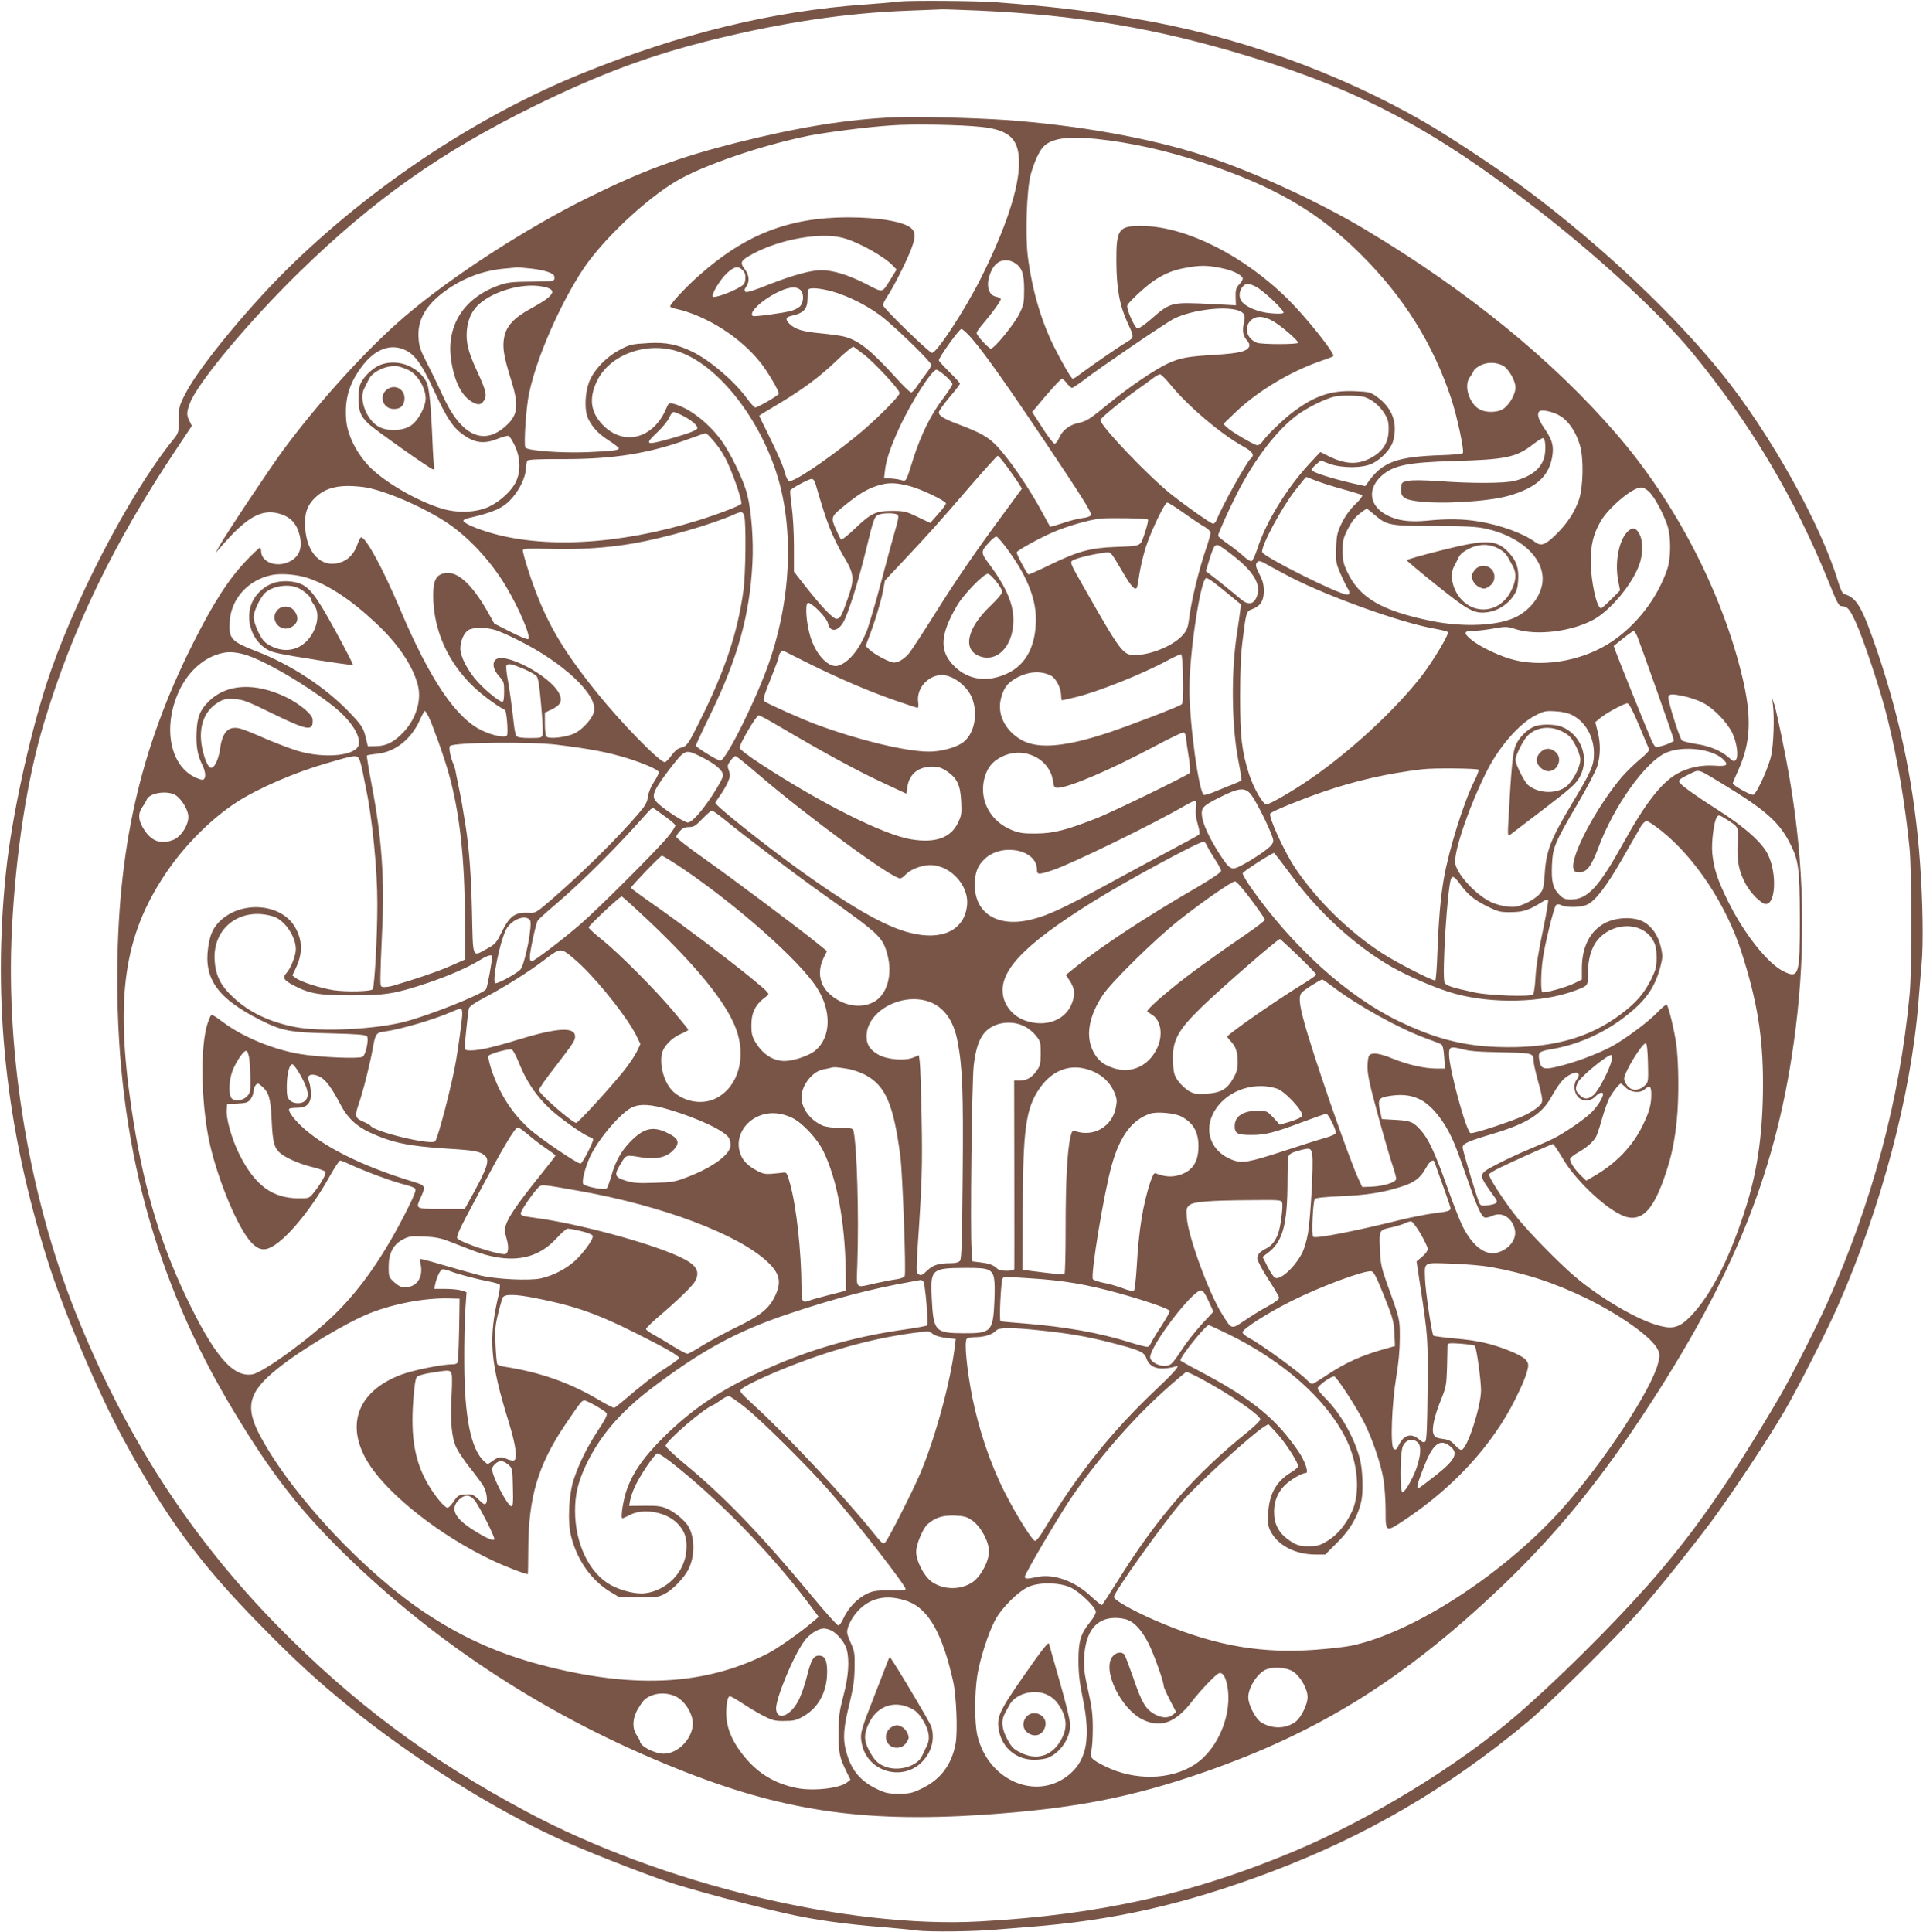 <?xml version="1.0" standalone="no"?>
<!DOCTYPE svg PUBLIC "-//W3C//DTD SVG 20010904//EN"
 "http://www.w3.org/TR/2001/REC-SVG-20010904/DTD/svg10.dtd">
<svg version="1.0" xmlns="http://www.w3.org/2000/svg"
 width="1274pt" height="1280pt" viewBox="0 0 1274 1280"
 preserveAspectRatio="xMidYMid meet">
<g transform="translate(0,1280) scale(0.1,-0.1)"
fill="#795548" stroke="none">
<path d="M5960 12790 c-36 -5 -139 -13 -230 -20 -606 -42 -1226 -193 -1873
-456 -675 -274 -1352 -718 -1907 -1251 -278 -266 -632 -693 -722 -872 -41 -79
-43 -88 -43 -171 -1 -85 -2 -89 -36 -131 -294 -363 -672 -1094 -844 -1629
-117 -366 -228 -884 -265 -1235 -91 -863 -1 -1702 275 -2576 104 -332 332
-869 497 -1174 284 -526 508 -831 911 -1241 220 -226 394 -385 587 -540 429
-346 933 -665 1373 -869 160 -75 560 -233 745 -295 153 -51 531 -152 782 -209
193 -43 385 -70 650 -91 74 -6 171 -15 215 -21 75 -11 391 -7 525 6 30 2 120
10 200 16 574 43 1043 149 1615 364 632 238 1175 555 1700 991 149 124 590
561 746 739 123 141 336 406 474 590 126 169 381 552 484 730 94 160 284 535
359 706 285 647 483 1395 532 2009 6 74 15 189 21 255 12 128 8 413 -10 660
-34 487 -124 935 -279 1395 -104 307 -139 369 -224 394 -11 3 -25 31 -39 78
-114 381 -452 986 -771 1382 -320 396 -789 839 -1278 1207 -173 130 -516 358
-689 458 -579 335 -1265 580 -1939 690 -314 52 -545 79 -902 106 -128 10 -576
13 -640 5z m520 -60 c666 -30 1178 -116 1796 -304 739 -225 1228 -485 1918
-1021 402 -312 802 -682 1012 -935 388 -470 686 -971 915 -1540 46 -116 62
-145 77 -146 42 -2 54 -16 94 -101 54 -117 169 -463 213 -643 67 -272 117
-567 146 -860 16 -165 17 -804 0 -975 -66 -696 -248 -1374 -546 -2040 -73
-162 -245 -501 -315 -620 -331 -564 -579 -918 -879 -1255 -242 -273 -611 -638
-866 -857 -384 -331 -963 -685 -1468 -898 -679 -285 -1291 -422 -2085 -466
-880 -48 -2109 249 -3003 727 -647 345 -1152 723 -1654 1235 -580 593 -1012
1265 -1335 2074 -308 774 -463 1709 -421 2540 26 509 101 993 210 1357 189
631 462 1197 878 1820 l104 156 -15 31 c-21 39 -20 60 2 119 52 137 391 543
728 872 488 476 934 792 1549 1095 442 217 776 341 1200 445 467 114 875 174
1279 189 116 4 218 9 226 9 8 1 116 -3 240 -8z"/>
<path d="M5945 12024 c-326 -13 -648 -65 -1064 -169 -385 -98 -619 -184 -976
-360 -418 -206 -909 -524 -1220 -789 -251 -215 -564 -558 -808 -887 -87 -118
-371 -544 -422 -634 l-28 -50 48 55 c164 187 261 240 377 206 71 -20 113 -64
132 -138 22 -86 1 -145 -64 -178 -86 -44 -190 -6 -190 69 0 12 -4 21 -9 21 -4
0 -44 -37 -88 -83 -117 -122 -221 -283 -357 -555 -351 -701 -500 -1363 -499
-2227 1 -1072 247 -1985 771 -2855 247 -410 435 -653 733 -945 620 -607 1358
-1085 2199 -1422 695 -280 1227 -360 2026 -308 601 40 982 113 1469 282 761
264 1324 615 1964 1222 346 328 634 676 936 1131 619 934 904 1650 1020 2565
70 554 58 1094 -36 1650 -29 174 -88 457 -104 507 l-15 43 6 -48 c10 -88 4
-256 -11 -329 -16 -80 -96 -255 -119 -264 -15 -6 -136 62 -136 76 0 4 16 42
35 84 86 188 92 358 25 633 -136 559 -443 1149 -830 1596 -423 491 -988 951
-1665 1356 -312 187 -746 386 -1068 490 -360 117 -831 201 -1312 236 -207 14
-581 24 -720 19z m558 -65 c185 -20 248 -80 248 -237 1 -167 -89 -439 -253
-766 -107 -213 -295 -500 -324 -494 -23 5 -324 298 -324 316 0 9 14 37 31 62
38 57 118 214 153 302 32 82 33 118 4 145 -48 44 -215 73 -421 73 -392 -1
-682 -114 -989 -388 -87 -77 -188 -186 -188 -202 0 -5 15 -12 33 -15 206 -44
439 -193 572 -366 45 -58 115 -178 115 -197 0 -11 -139 -92 -157 -92 -6 0 -33
31 -61 69 -84 112 -241 245 -356 301 -98 48 -177 63 -286 57 -119 -7 -127 -9
-200 -48 -77 -41 -152 -117 -187 -187 -38 -77 -45 -209 -15 -269 32 -61 65
-96 137 -143 36 -23 65 -46 65 -50 0 -14 -42 -19 -207 -26 -170 -7 -395 9
-412 30 -12 16 4 267 24 358 48 233 203 589 358 824 129 195 415 465 621 586
176 103 557 234 870 298 116 23 384 58 546 69 140 11 469 5 603 -10z m757 -79
c230 -24 463 -76 705 -156 478 -158 769 -327 1055 -614 282 -281 474 -589 594
-950 41 -125 89 -351 77 -363 -5 -5 -69 -11 -142 -13 -295 -10 -390 -45 -484
-177 l-20 -28 -90 20 c-144 34 -265 73 -265 87 0 7 13 24 30 37 l30 26 57 -22
c84 -30 220 -30 285 2 60 29 123 97 137 147 33 120 -4 221 -107 295 -42 30
-51 33 -146 37 -160 7 -272 -32 -420 -146 -63 -49 -168 -151 -193 -189 -9 -13
-23 -23 -33 -23 -20 0 -176 92 -205 121 l-20 20 81 78 c146 139 360 268 559
337 44 15 84 30 88 34 15 13 -175 253 -298 375 -290 289 -673 483 -965 488
-159 2 -175 -19 -174 -233 1 -183 21 -294 76 -413 43 -92 43 -93 -8 -124 -42
-24 -222 -148 -292 -200 -31 -24 -60 -43 -64 -43 -10 0 -69 101 -126 215 -86
173 -145 378 -173 598 -17 145 -7 440 19 539 22 79 53 150 81 182 51 58 160
76 351 56z m-1677 -656 c101 -26 277 -124 334 -186 l23 -24 -34 -55 c-67 -106
-48 -102 -177 -36 -111 56 -210 86 -287 87 -68 0 -192 -34 -340 -92 -109 -44
-156 -58 -163 -51 -8 8 -7 18 5 34 24 34 20 77 -11 117 -33 44 -26 56 53 99
178 97 448 146 597 107z m1144 -169 c44 -29 58 -72 58 -175 0 -87 -3 -101 -32
-160 -35 -70 -166 -230 -188 -230 -15 0 -95 87 -95 104 0 7 23 39 51 71 59 70
109 140 109 153 0 5 -14 12 -30 16 -59 11 -72 92 -29 178 33 65 96 82 156 43z
m1358 -30 c75 -14 139 -44 148 -68 2 -7 -7 -25 -22 -40 -22 -24 -26 -37 -25
-84 l2 -56 -152 8 c-282 14 -279 14 -412 -101 -41 -36 -81 -63 -88 -61 -22 9
-77 136 -67 155 14 26 120 124 174 161 68 46 130 72 211 86 96 18 140 18 231
0z m-4562 -5 c86 -10 145 -30 149 -50 5 -35 4 -35 -147 -36 -128 -1 -159 -4
-215 -23 -236 -82 -355 -267 -321 -498 21 -139 67 -232 135 -274 42 -25 62
-24 82 6 22 34 15 65 -45 195 -59 127 -75 193 -68 271 7 82 41 146 102 191 97
73 258 117 374 103 133 -17 119 -57 -50 -148 -110 -60 -163 -115 -178 -188
-14 -68 -4 -129 43 -280 54 -170 49 -235 -26 -305 -152 -145 -305 -73 -428
202 -25 54 -69 146 -99 204 -45 87 -55 116 -58 170 -9 120 49 221 182 316 117
83 245 131 385 144 41 4 80 8 85 8 6 1 50 -3 98 -8z m1398 -11 c14 -14 19 -30
17 -57 -3 -33 -9 -40 -50 -62 -60 -33 -156 -65 -165 -56 -13 13 48 114 93 156
49 45 74 50 105 19z m3400 -109 c50 -26 191 -159 182 -173 -4 -6 -34 -7 -82
-3 -88 7 -178 46 -200 87 -16 29 -9 69 15 93 20 21 37 20 85 -4z m-3013 -27
c19 -25 15 -80 -7 -102 -11 -11 -38 -25 -59 -31 -56 -15 -244 -40 -254 -34
-27 17 32 81 122 135 100 58 168 70 198 32z m202 -3 c119 -33 264 -109 355
-186 121 -103 305 -285 305 -302 0 -8 -15 -33 -33 -56 -18 -23 -45 -60 -60
-83 -15 -24 -33 -43 -41 -43 -7 0 -53 44 -101 98 -167 183 -244 245 -340 271
-22 6 -92 16 -155 22 -120 11 -170 26 -207 61 -31 29 -29 46 5 54 88 19 112
45 112 120 0 28 3 54 7 57 12 13 78 7 153 -13z m2703 -131 c34 -15 39 -31 27
-83 -11 -50 -4 -83 23 -113 11 -12 17 -29 14 -37 -13 -34 -66 -47 -225 -57
-187 -11 -232 -20 -314 -57 -82 -37 -265 -161 -392 -266 -127 -104 -146 -116
-198 -128 -63 -13 -107 -47 -129 -95 -10 -24 -25 -43 -32 -43 -8 0 -44 47 -81
105 l-68 105 24 28 c83 102 165 192 174 192 5 0 20 -13 32 -30 13 -16 28 -30
34 -30 6 0 45 26 87 58 99 76 537 375 588 400 118 60 355 88 436 51z m223 -68
c53 -31 164 -127 164 -142 0 -12 -242 -12 -273 0 -67 26 -88 101 -42 146 34
35 86 33 151 -4z m-1991 -122 c82 -96 237 -316 473 -668 255 -381 316 -477
309 -494 -3 -8 -27 -17 -59 -20 -29 -4 -88 -19 -130 -34 -43 -14 -79 -25 -81
-22 -2 2 -22 39 -45 81 -92 174 -237 384 -321 466 -50 49 -101 77 -230 126
-107 40 -141 60 -141 84 0 9 32 54 70 99 39 46 70 86 70 91 0 4 -31 39 -70 77
-38 38 -70 73 -70 77 0 20 135 208 149 208 9 0 43 -32 76 -71z m-724 -96 c70
-53 239 -235 239 -257 0 -23 -174 -195 -295 -292 -207 -166 -411 -302 -438
-291 -8 3 -20 27 -27 54 -14 53 -37 105 -116 267 -30 59 -54 110 -54 111 0 2
53 35 118 73 172 103 283 185 396 294 55 53 105 94 111 90 5 -3 35 -25 66 -49z
m-3031 25 c62 -32 107 -96 186 -267 86 -186 125 -244 196 -294 75 -53 137 -60
224 -25 33 13 66 22 73 20 7 -2 26 -32 42 -66 36 -77 40 -167 8 -236 -26 -58
-100 -128 -175 -165 -83 -41 -211 -47 -316 -15 -169 51 -392 182 -490 288 -82
90 -138 205 -145 304 -10 133 20 236 101 345 89 122 196 161 296 111z m1808
-9 c248 -85 514 -411 640 -784 123 -364 108 -836 -41 -1270 -84 -244 -288
-655 -325 -655 -18 0 -162 89 -162 100 0 4 42 95 94 201 184 377 263 663 281
1009 8 151 -7 346 -35 455 -26 101 -113 280 -178 366 -89 117 -215 211 -315
235 -24 6 -29 2 -43 -32 -84 -201 -281 -253 -420 -110 -82 84 -94 178 -38 293
86 176 333 264 542 192z m5456 -90 c37 -17 86 -100 86 -146 0 -49 -46 -125
-89 -147 -38 -20 -104 -20 -144 -1 -73 36 -112 160 -69 216 10 13 22 32 25 42
4 10 26 27 49 38 45 20 94 20 142 -2z m-3690 -70 c25 -22 46 -47 46 -54 0 -7
-29 -52 -65 -100 -78 -103 -143 -235 -192 -387 -54 -171 -46 -158 -90 -147
-21 5 -53 9 -72 9 l-34 0 6 53 c7 66 36 154 95 282 77 168 216 385 246 385 7
0 34 -18 60 -41z m1491 -59 c116 -142 334 -327 483 -409 63 -35 76 -57 47 -81
-27 -23 -192 -319 -224 -403 -6 -15 -16 -27 -24 -27 -14 0 -175 113 -282 198
-151 121 -465 451 -465 489 0 12 149 134 248 204 34 24 79 56 99 72 20 15 41
27 48 27 7 0 38 -31 70 -70z m1286 -81 c50 -17 97 -56 130 -107 23 -37 29 -57
29 -104 0 -92 -39 -152 -125 -196 -86 -43 -165 -38 -274 16 l-54 27 -69 -74
c-152 -163 -291 -389 -349 -570 -13 -40 -30 -76 -37 -79 -7 -2 -30 11 -50 30
-20 19 -67 56 -104 82 -38 26 -68 51 -68 56 0 16 70 171 127 283 115 225 262
417 397 517 72 52 187 109 251 123 42 9 163 7 196 -4z m1297 -126 c54 -33 104
-107 129 -193 26 -85 22 -276 -6 -360 -28 -83 -79 -160 -153 -232 -69 -68 -98
-79 -137 -50 -78 58 -232 114 -376 137 -102 17 -208 19 -343 5 -115 -11 -198
1 -266 38 -116 62 -129 174 -31 261 78 68 171 87 470 96 354 10 420 24 533
112 31 24 61 42 66 40 16 -5 19 -86 6 -129 -21 -74 -87 -126 -195 -154 -63
-17 -287 -18 -501 -2 -104 7 -176 8 -205 2 -43 -9 -44 -10 -47 -50 -4 -54 18
-73 99 -84 155 -23 478 -4 614 35 190 55 274 135 291 277 7 62 -5 98 -60 178
-34 50 -45 88 -28 104 14 15 94 -2 140 -31z m-5812 1 c56 -29 94 -62 94 -80 0
-14 -48 -33 -170 -68 -176 -49 -185 -45 -91 44 33 31 66 73 75 93 8 20 21 37
29 37 8 0 36 -12 63 -26z m177 -138 c50 -55 70 -84 102 -141 40 -72 116 -288
106 -303 -8 -13 -151 -68 -286 -110 -526 -163 -1033 -190 -1400 -75 -91 29
-155 59 -155 73 0 5 12 12 28 16 172 39 235 67 292 131 53 59 92 142 94 197 1
22 5 46 9 53 5 8 71 12 240 11 337 0 568 37 838 136 52 19 98 35 102 35 4 1
18 -10 30 -23z m1972 -203 c31 -43 65 -92 76 -109 l19 -32 -116 -158 c-197
-267 -315 -439 -459 -669 -76 -121 -152 -237 -168 -258 -31 -40 -73 -67 -105
-67 -27 0 -131 55 -162 86 l-25 24 18 48 c39 99 85 250 97 317 l13 69 121 129
c163 173 238 256 443 495 96 111 179 202 183 202 5 0 34 -35 65 -77z m2041
-87 c32 -13 113 -39 179 -57 66 -18 124 -36 129 -40 5 -5 -15 -32 -46 -61 -34
-33 -67 -79 -88 -122 -30 -61 -35 -81 -38 -165 -3 -90 -2 -101 28 -171 18 -41
39 -84 46 -95 18 -25 18 -45 0 -45 -55 0 -558 252 -564 282 -8 40 128 293 218
408 45 58 72 90 74 90 1 0 29 -11 62 -24z m-3315 -16 c50 -171 65 -218 95
-296 19 -49 59 -133 90 -185 75 -124 77 -151 29 -289 -40 -114 -49 -130 -74
-130 -22 0 -100 81 -200 209 l-81 103 0 167 c0 91 -7 211 -15 265 -8 55 -12
103 -9 107 9 15 129 79 143 76 8 -1 18 -13 22 -27z m623 -20 c75 -19 237 -96
243 -115 2 -5 -21 -37 -51 -70 l-53 -60 -84 40 c-77 37 -91 40 -169 40 -108 0
-139 -15 -248 -119 -46 -45 -86 -75 -91 -70 -4 5 -20 37 -35 71 -33 76 -31 80
61 155 91 74 147 108 213 129 72 23 120 23 214 -1z m-3592 -11 c156 -31 427
-155 566 -258 135 -100 263 -244 354 -396 88 -148 166 -331 148 -349 -5 -5
-54 15 -117 47 l-108 55 -40 71 c-113 201 -215 289 -303 260 -46 -15 -62 -52
-62 -146 1 -228 98 -446 274 -610 55 -52 171 -136 201 -146 11 -4 23 -153 14
-169 -11 -18 -93 -3 -164 31 -173 81 -346 336 -545 806 -115 272 -226 475
-258 475 -4 0 -15 -22 -25 -49 -22 -63 -63 -105 -120 -120 -119 -34 -215 65
-225 232 -6 95 12 147 66 200 54 52 120 76 214 77 42 0 101 -5 130 -11z m8496
-30 c36 -37 91 -140 118 -219 25 -74 25 -215 0 -290 -64 -190 -199 -367 -366
-480 -180 -122 -431 -171 -635 -126 -96 21 -243 90 -303 142 -49 42 -44 54 23
54 22 0 79 7 128 15 83 15 90 15 153 -5 137 -42 362 -15 507 62 112 59 257
231 306 363 26 69 28 157 3 205 -21 43 -46 49 -77 20 -59 -56 -88 -201 -65
-325 l13 -67 -59 -59 c-32 -32 -62 -59 -67 -59 -28 0 -68 179 -68 310 0 113
17 181 66 267 54 92 211 223 266 223 17 0 38 -12 57 -31z m-3082 -140 c54 -39
116 -80 137 -91 20 -12 37 -29 37 -38 0 -9 -11 -50 -25 -91 -54 -156 -104
-363 -120 -498 -6 -41 -15 -62 -41 -91 -63 -69 -210 -130 -315 -130 -80 0 -91
15 -344 459 -82 143 -87 155 -70 167 19 14 133 42 206 51 53 6 39 21 134 -139
53 -90 80 -117 89 -85 2 6 9 48 16 92 7 44 25 120 41 170 37 112 125 295 142
295 8 0 58 -32 113 -71z m1263 -12 c79 -68 100 -72 396 -72 211 -1 275 -4 340
-18 221 -49 375 -185 375 -332 0 -97 -71 -199 -174 -252 -118 -60 -350 -71
-565 -27 -328 67 -474 153 -555 324 -26 55 -31 77 -31 141 0 67 4 84 35 145
24 46 49 79 78 101 24 18 45 33 47 33 2 0 26 -20 54 -43z m-4178 -8 c13 -46 9
-392 -6 -494 -40 -284 -123 -531 -292 -869 -74 -149 -84 -162 -124 -171 -19
-4 -40 -22 -61 -51 -17 -24 -37 -44 -44 -44 -34 0 -290 262 -449 460 -243 302
-348 488 -451 798 -24 75 -43 141 -40 148 4 9 46 11 178 7 191 -6 388 7 563
38 208 37 517 126 665 193 43 19 53 16 61 -15z m1017 9 c7 -9 2 -38 -15 -93
-13 -44 -55 -198 -93 -342 -38 -144 -82 -292 -96 -330 -49 -122 -114 -205
-185 -232 -63 -24 -151 64 -190 190 -27 87 -37 216 -17 224 21 8 124 -95 133
-134 13 -62 66 -58 103 8 32 57 99 269 148 471 52 216 57 228 86 240 34 13
114 12 126 -2z m1657 -30 c4 -4 -5 -43 -20 -87 -31 -94 -18 -88 -195 -95 -165
-6 -250 -29 -429 -116 -79 -39 -146 -68 -148 -66 -17 17 -82 140 -77 147 10
16 149 93 244 134 90 39 232 80 310 89 57 6 308 2 315 -6z m-943 -181 c135
-179 200 -334 201 -477 0 -178 -64 -302 -187 -361 -131 -62 -258 -46 -351 44
-103 100 -99 207 14 402 44 77 182 218 207 213 22 -4 94 -96 94 -120 0 -10
-36 -52 -80 -94 -158 -151 -185 -294 -64 -334 133 -44 243 112 213 302 -13 84
-62 183 -142 292 -74 99 -73 97 -11 166 20 22 41 37 47 34 7 -3 33 -33 59 -67z
m1441 -9 c190 -133 260 -234 223 -322 -21 -52 -57 -57 -104 -17 -60 51 -177
145 -206 166 l-27 20 21 70 c36 116 41 120 93 83z m450 -194 c259 -132 732
-301 949 -339 45 -8 85 -18 90 -23 11 -11 -94 -186 -169 -285 -174 -226 -473
-503 -743 -689 -115 -79 -268 -168 -290 -168 -23 0 -86 111 -115 201 -48 152
-59 245 -59 514 0 179 5 288 18 385 23 181 22 179 67 196 52 21 73 57 72 122
0 36 -8 68 -27 103 -29 57 -31 70 -14 87 9 9 26 3 72 -24 34 -19 101 -55 149
-80z m-6510 -5 c139 -48 284 -144 449 -299 148 -138 248 -289 278 -417 22 -97
-14 -213 -92 -299 -64 -69 -116 -97 -187 -98 l-54 -1 -12 50 c-16 71 -28 90
-114 179 -159 165 -386 313 -608 399 -174 68 -188 84 -181 201 10 150 122 273
278 306 63 13 169 4 243 -21z m5996 -26 c20 -15 69 -54 109 -87 l74 -61 -6
-45 c-3 -25 -12 -88 -20 -140 -41 -260 -37 -622 9 -854 13 -66 22 -123 20
-126 -3 -4 -26 -15 -52 -25 -26 -10 -79 -31 -116 -47 -38 -16 -74 -27 -81 -25
-33 13 -96 472 -96 702 0 244 75 735 112 735 6 0 27 -12 47 -27z m-4752 -319
c26 -9 93 -38 147 -66 296 -147 523 -359 502 -470 -8 -46 -74 -120 -129 -147
-56 -27 -175 -40 -188 -20 -5 8 -9 46 -9 86 l0 71 46 22 c59 29 72 56 49 104
-56 117 -366 281 -423 224 -23 -23 -13 -66 23 -107 33 -36 35 -43 35 -105 0
-42 -4 -66 -11 -66 -20 0 -106 69 -162 130 -66 71 -117 168 -117 222 0 50 22
101 51 122 31 21 123 21 186 0z m7558 -36 c28 -69 245 -681 245 -694 0 -11
-88 -44 -119 -44 -5 0 -20 21 -31 48 -26 59 -218 534 -236 585 l-13 37 62 50
c34 27 66 49 70 50 4 0 14 -15 22 -32z m-5485 -185 c201 -100 403 -186 579
-247 73 -25 136 -46 141 -46 4 0 6 17 3 39 -11 81 50 161 135 177 79 15 194
-67 226 -162 37 -110 6 -237 -71 -288 -49 -32 -141 -56 -218 -56 -151 0 -463
75 -745 179 -102 38 -330 140 -347 155 -10 9 0 41 42 146 30 74 55 142 55 151
0 16 20 41 30 37 3 -2 79 -40 170 -85z m-3761 66 c111 -23 386 -178 586 -330
130 -98 207 -209 191 -275 -18 -72 -224 -92 -401 -40 -49 15 -142 50 -205 77
-63 28 -136 58 -163 67 -86 29 -131 -8 -148 -123 -9 -68 -33 -125 -56 -132
-17 -6 -40 34 -57 102 -39 149 -2 271 101 332 37 22 53 25 107 21 56 -3 87
-15 252 -96 236 -115 271 -120 265 -37 -3 33 -88 103 -176 146 -206 99 -395
89 -513 -29 -58 -58 -76 -104 -80 -205 -4 -93 7 -153 40 -219 22 -45 23 -87 3
-94 -8 -3 -38 7 -67 23 -156 87 -197 334 -93 562 54 118 146 207 249 243 60
20 96 22 165 7z m6239 -166 c2 -120 -1 -163 -10 -170 -20 -16 -319 -131 -478
-185 -287 -96 -468 -113 -579 -53 -107 59 -163 164 -142 266 15 67 37 104 82
133 84 56 179 67 252 29 33 -17 66 -82 67 -130 0 -18 3 -33 6 -33 3 0 45 10
92 21 151 37 441 153 607 243 44 24 85 42 90 41 6 -1 11 -65 13 -162z m-4373
67 c40 -17 80 -39 89 -49 12 -13 20 -62 31 -192 9 -96 13 -184 10 -196 -5 -21
-11 -23 -84 -23 -51 0 -82 4 -89 13 -5 6 -13 37 -16 67 -18 156 -29 233 -42
307 -9 46 -12 87 -9 93 10 16 32 12 110 -20z m7696 -184 c37 -8 91 -27 120
-42 70 -35 159 -127 195 -199 31 -65 44 -156 24 -180 -11 -13 -17 -11 -48 17
-52 45 -127 76 -218 89 -43 7 -84 17 -91 23 -17 17 -97 272 -90 290 8 19 23
20 108 2z m-302 -193 c34 -82 64 -153 67 -159 3 -6 -24 -35 -60 -64 -36 -30
-91 -83 -122 -119 -168 -199 -340 -524 -320 -605 5 -21 12 -26 39 -26 50 0 80
40 127 165 102 274 310 566 447 627 116 51 318 25 386 -50 30 -33 14 -41 -66
-35 -85 6 -178 -14 -247 -54 -106 -62 -210 -196 -355 -458 -164 -296 -238
-375 -349 -375 -36 0 -50 6 -74 30 -44 44 -55 88 -50 200 6 117 16 142 173
410 60 102 117 211 127 243 22 72 23 154 2 232 l-15 60 32 27 c39 33 158 97
180 98 11 0 35 -45 78 -147z m-8020 60 c27 -55 105 -273 134 -378 73 -261 107
-570 107 -971 l0 -262 -102 -45 c-86 -37 -215 -81 -374 -128 -17 -5 -42 -9
-57 -9 -26 0 -27 1 -27 63 0 34 5 167 11 295 18 353 -1 626 -68 979 -20 106
-35 195 -32 197 3 3 32 8 64 11 121 11 228 95 286 223 15 34 31 62 33 62 3 0
14 -17 25 -37z m7577 9 c88 -45 144 -144 144 -253 0 -81 -17 -120 -147 -336
-139 -233 -170 -312 -179 -463 -7 -94 -10 -106 -35 -135 -16 -18 -56 -45 -90
-60 -53 -23 -71 -27 -121 -22 -34 3 -82 16 -114 32 -106 52 -234 197 -234 265
0 97 101 385 213 606 81 159 214 311 320 364 56 29 69 31 132 27 45 -2 85 -12
111 -25z m-5269 -66 c316 -186 534 -305 723 -392 l135 -63 7 47 c13 84 72 132
164 132 42 0 61 -6 100 -32 66 -46 87 -91 92 -200 4 -80 2 -93 -23 -143 -48
-98 -151 -133 -311 -106 -184 32 -591 236 -991 497 -88 57 -143 100 -143 110
0 26 111 214 126 214 8 0 62 -29 121 -64z m2711 -86 c1 -19 9 -77 18 -129 8
-52 11 -98 7 -102 -21 -20 -496 -251 -609 -297 -207 -82 -293 -104 -409 -105
-83 -1 -110 3 -159 22 -141 56 -217 191 -187 333 17 75 53 123 120 155 145 71
318 -14 338 -166 5 -35 9 -41 30 -41 72 0 355 121 648 278 94 50 177 90 185
89 9 -1 16 -15 18 -37z m-4173 -44 c222 -27 342 -50 475 -91 107 -34 197 -73
204 -90 2 -7 -11 -36 -30 -64 -21 -32 -37 -69 -41 -98 -5 -39 -17 -60 -62
-113 -145 -169 -370 -391 -579 -572 -97 -84 -106 -89 -145 -86 -96 5 -131 -20
-187 -135 -32 -65 -40 -74 -95 -104 -98 -54 -91 -73 -98 250 -6 244 -19 416
-42 564 -22 139 -29 178 -47 265 -11 53 -21 102 -22 110 -2 7 -6 20 -9 28 -23
52 -35 115 -26 127 20 24 523 30 704 9z m961 -81 c94 -47 144 -90 144 -122 0
-16 -30 -71 -74 -138 -73 -109 -133 -175 -160 -175 -18 0 -128 68 -181 113
-49 41 -54 60 -29 110 24 48 143 204 171 227 35 27 49 25 129 -15z m-2267 -13
c5 -9 14 -40 20 -67 5 -28 17 -84 25 -125 43 -206 76 -541 76 -770 0 -217 -19
-552 -31 -565 -15 -15 -176 -18 -259 -6 -87 14 -216 55 -249 80 l-24 18 21 44
c49 102 48 188 -4 277 -93 158 -358 177 -500 36 -44 -45 -63 -88 -75 -172 -30
-209 65 -340 351 -483 139 -70 193 -80 462 -86 171 -4 230 -9 239 -19 14 -17
-6 -117 -27 -135 -19 -16 -283 -5 -415 17 -175 29 -375 111 -504 206 -89 65
-84 64 -101 21 -54 -128 -57 -464 -8 -753 37 -213 155 -529 253 -676 47 -70
89 -99 134 -90 96 19 280 230 419 478 33 59 65 108 71 108 6 0 29 -8 51 -19
115 -53 298 -121 384 -142 29 -7 57 -18 63 -25 7 -9 -7 -46 -47 -126 -155
-310 -310 -535 -490 -710 -158 -155 -467 -380 -540 -394 -130 -24 -256 123
-444 519 -178 375 -287 754 -360 1251 -107 730 -48 1135 224 1543 125 188 303
367 476 479 141 91 383 196 595 257 183 54 199 56 214 29z m2646 -104 c316
-272 882 -688 938 -688 8 0 22 9 33 21 29 33 91 60 148 66 138 14 277 -126
263 -265 -17 -165 -164 -237 -377 -183 -166 41 -395 173 -745 425 -241 175
-545 418 -545 436 0 4 14 26 31 50 18 24 40 63 51 87 16 37 17 48 7 77 -11 30
-10 37 10 65 12 17 28 31 34 31 7 -1 75 -55 152 -122z m4770 32 c3 -5 -8 -37
-25 -70 -72 -143 -172 -461 -205 -655 -21 -120 -34 -273 -42 -488 -3 -98 -10
-180 -14 -183 -12 -7 -257 118 -352 180 -216 139 -432 350 -574 561 -74 109
-183 349 -167 365 17 17 191 88 340 140 222 77 437 126 669 153 70 9 364 6
370 -3z m1640 -108 c257 -157 349 -238 418 -369 63 -121 70 -169 71 -503 1
-383 -6 -406 -108 -356 -105 52 -259 246 -366 461 -72 146 -95 216 -106 321
-7 70 11 214 31 241 11 15 16 14 65 -17 80 -51 78 -46 72 -158 -5 -116 7 -182
51 -265 33 -64 106 -137 136 -137 65 0 74 201 15 325 -37 80 -153 184 -334
299 -146 93 -236 158 -252 180 -11 16 1 26 65 57 70 33 46 40 242 -79z m-3153
-49 c27 -29 103 -175 139 -265 18 -47 19 -52 4 -75 -17 -25 -120 -96 -204
-139 -63 -33 -74 -27 -141 77 -68 105 -111 200 -117 253 -6 53 7 67 112 120
129 65 168 70 207 29z m-7134 -4 c39 -13 93 -89 99 -141 8 -55 -44 -140 -97
-162 -79 -32 -141 -13 -190 59 -43 63 -49 110 -18 155 13 19 27 42 30 51 15
40 112 61 176 38z m6775 -95 c-4 -30 0 -64 12 -105 11 -36 15 -63 9 -69 -5 -5
-81 -46 -169 -93 -88 -46 -276 -148 -419 -226 -300 -164 -411 -216 -520 -243
-224 -57 -380 39 -378 232 1 77 18 123 64 167 115 111 348 64 348 -69 0 -35
10 -35 106 -3 128 43 666 306 869 424 38 22 72 38 76 35 5 -3 6 -25 2 -50z
m-3510 -59 c31 -22 58 -46 61 -53 3 -6 -22 -45 -56 -85 -81 -95 -459 -473
-573 -571 -113 -98 -307 -246 -323 -246 -7 0 -12 12 -12 26 0 41 41 227 53
245 7 9 61 59 122 110 180 154 409 383 603 603 30 33 36 36 52 24 10 -7 43
-31 73 -53z m378 -8 c133 -110 461 -358 649 -492 394 -280 407 -292 440 -413
34 -129 -2 -259 -86 -308 -90 -53 -220 -28 -306 58 -62 62 -73 150 -28 238
l19 38 -67 54 c-127 103 -557 425 -744 557 -104 73 -188 139 -188 146 0 6 11
24 25 39 17 19 34 26 60 26 31 0 44 8 88 54 29 30 57 55 63 55 5 1 39 -23 75
-52z m6216 -82 c226 -181 430 -491 531 -805 104 -324 142 -560 142 -869 0
-311 -33 -558 -106 -797 -107 -348 -234 -601 -374 -746 -71 -72 -113 -86 -203
-63 -143 36 -389 179 -566 329 -106 91 -308 297 -382 391 -86 108 -192 272
-184 285 4 6 35 25 68 41 86 43 347 159 356 159 4 0 32 -42 62 -92 95 -164
327 -374 436 -394 102 -19 173 64 248 289 41 123 60 217 74 356 15 145 13 388
-4 506 -13 91 -48 235 -62 258 -3 5 -31 -18 -63 -51 -57 -59 -177 -150 -277
-211 -68 -42 -226 -106 -338 -136 -139 -38 -157 -34 -168 37 -7 46 1 53 86 67
166 29 331 100 470 205 145 109 208 195 246 336 17 66 18 76 4 136 -18 77 -60
138 -118 168 -64 33 -175 29 -250 -9 -100 -52 -155 -158 -155 -302 l0 -73 -48
-24 c-53 -27 -201 -68 -214 -60 -11 7 -10 128 3 219 13 99 74 344 88 358 7 7
18 7 36 -1 38 -17 131 -15 172 5 52 24 127 122 226 294 48 85 92 161 97 169 5
8 18 32 30 53 12 20 29 37 39 37 9 0 53 -29 98 -65z m-3008 -104 c7 -15 30
-54 51 -86 22 -33 40 -67 40 -75 0 -10 -60 -51 -152 -105 -341 -197 -636 -391
-810 -531 l-67 -54 24 -35 c34 -51 39 -87 20 -144 -40 -121 -179 -173 -319
-121 -67 26 -117 79 -136 144 -47 168 117 346 590 641 226 141 716 406 736
398 7 -2 17 -17 23 -32z m556 -191 c183 -248 425 -469 666 -607 118 -67 309
-148 421 -178 249 -67 571 -59 783 18 97 36 95 33 95 108 0 150 45 242 142
293 112 57 242 27 292 -69 16 -30 21 -58 21 -111 0 -61 -5 -80 -37 -145 -48
-95 -99 -153 -201 -230 -217 -162 -469 -228 -816 -216 -233 8 -418 57 -656
172 -337 163 -696 486 -974 879 -34 48 -60 94 -58 100 6 14 198 137 208 134 4
-2 55 -68 114 -148z m-4029 43 c358 -243 770 -607 885 -786 100 -155 96 -330
-10 -418 -41 -34 -144 -69 -202 -69 -78 0 -147 45 -196 128 -20 34 -25 57 -25
105 0 92 27 144 106 200 17 12 8 22 -110 119 -173 140 -422 328 -626 472 -93
65 -168 120 -168 123 0 10 195 213 205 213 6 0 69 -39 141 -87z m5148 -102
c51 -70 93 -104 182 -148 72 -35 84 -38 159 -37 80 1 119 15 212 74 12 8 25
11 29 7 4 -4 -12 -97 -35 -207 -27 -126 -45 -239 -48 -303 -3 -56 -10 -108
-16 -116 -14 -17 -290 -8 -387 13 -149 32 -189 45 -199 65 -20 37 19 651 44
692 11 17 23 9 59 -40z m-1385 -102 c50 -67 91 -126 91 -133 0 -6 -53 -47
-117 -91 -224 -153 -405 -285 -506 -369 -103 -84 -164 -143 -156 -149 2 -2 17
-11 32 -21 59 -37 74 -135 33 -221 -57 -121 -175 -173 -295 -130 -64 22 -99
52 -128 108 -52 101 -31 230 62 372 55 85 346 371 503 495 159 126 351 259
374 260 10 0 53 -49 107 -121z m-3996 -136 c323 -305 517 -544 583 -719 70
-187 17 -380 -126 -458 -83 -45 -194 -34 -277 30 -64 48 -105 170 -89 259 9
49 65 108 126 134 28 12 50 24 50 28 0 3 -43 56 -95 118 -128 152 -360 384
-472 475 -51 40 -93 79 -93 85 0 12 206 205 219 205 4 0 83 -71 174 -157z
m-2484 25 c76 -23 151 -132 151 -218 0 -41 -34 -128 -62 -157 -29 -31 -18 -49
53 -85 103 -53 165 -63 379 -63 225 0 288 10 500 81 142 48 271 104 352 154
48 30 78 38 78 22 0 -36 -32 -207 -40 -217 -29 -35 -377 -173 -539 -215 -200
-51 -552 -68 -725 -35 -169 33 -305 97 -411 197 -83 77 -116 143 -123 244 -14
217 172 357 387 292z m1702 -24 c20 -25 -34 -301 -65 -330 -38 -34 -157 -97
-166 -88 -20 20 31 269 71 351 32 67 127 107 160 67z m5093 -241 c64 -61 116
-116 116 -120 0 -5 -33 -28 -72 -53 -168 -102 -452 -298 -517 -356 -3 -2 7
-17 22 -32 35 -37 47 -73 47 -140 0 -45 -7 -68 -30 -108 -41 -72 -82 -95 -178
-101 -67 -4 -82 -1 -117 19 -21 13 -53 43 -70 66 -26 38 -30 54 -34 123 -6
143 28 209 192 368 130 126 506 453 517 449 4 -2 60 -53 124 -115z m-4750 -62
c134 -130 307 -352 363 -465 l26 -54 -26 -54 c-15 -29 -54 -86 -87 -127 -90
-112 -300 -341 -312 -341 -27 0 -248 194 -248 217 0 8 44 72 98 141 133 173
142 187 142 215 0 64 -116 58 -369 -19 -168 -52 -265 -74 -322 -74 -36 0 -39
2 -39 28 0 28 19 210 26 248 2 15 37 39 121 83 127 68 282 166 376 238 89 69
104 75 141 56 17 -9 66 -50 110 -92z m4979 -141 c163 -124 443 -278 612 -339
50 -18 97 -36 104 -41 9 -5 16 -35 19 -84 l5 -76 -56 0 c-78 0 -186 24 -288
65 -90 37 -137 43 -157 23 -7 -7 -12 -40 -12 -79 0 -51 16 -124 70 -320 38
-140 81 -287 95 -328 14 -41 25 -83 25 -92 0 -23 -84 -49 -167 -52 l-58 -2
-22 47 c-62 129 -316 862 -367 1062 -29 109 -32 154 -13 178 11 16 125 88 138
88 3 0 36 -23 72 -50z m-2681 -96 c100 -34 166 -124 192 -264 33 -172 39 -334
34 -891 -4 -428 -7 -551 -18 -563 -8 -10 -29 -16 -59 -16 -82 0 -118 -11 -155
-46 -38 -36 -44 -38 -64 -25 -11 6 -11 38 -3 167 30 441 33 553 27 864 -3 179
-9 346 -12 371 l-6 47 -37 -15 c-57 -24 -176 -14 -235 21 -58 34 -80 74 -74
137 15 157 237 272 410 213z m-3090 -95 c-3 -44 -23 -193 -41 -299 -24 -143
-114 -495 -137 -531 -18 -31 -404 61 -429 102 -4 5 -21 15 -39 23 -64 27 -68
37 -40 119 30 86 77 274 94 372 17 96 22 103 78 110 113 16 341 84 452 134 25
11 50 19 55 17 6 -2 9 -23 7 -47z m3732 -73 c22 -11 53 -38 70 -59 29 -36 31
-45 31 -116 0 -66 -4 -83 -25 -113 -31 -46 -68 -68 -114 -68 l-37 0 1 -617 c0
-340 1 -624 0 -630 0 -18 -95 -17 -112 0 -24 24 -52 35 -109 42 l-56 7 -6 79
c-10 121 2 1111 14 1219 14 117 38 186 83 229 63 61 177 73 260 27z m4124
-240 c3 -126 2 -127 -24 -151 -37 -34 -86 -34 -113 1 -12 15 -21 35 -21 46 0
43 122 242 144 235 7 -2 12 -51 14 -131z m-1233 93 c58 -15 101 -18 288 -22
181 -4 186 -6 187 -57 0 -14 12 -68 26 -120 40 -147 40 -151 7 -182 -15 -14
-55 -40 -88 -56 -72 -36 -340 -125 -362 -120 -28 5 -143 427 -143 524 0 48 11
52 85 33z m-6245 -96 c48 -118 110 -211 197 -294 65 -63 231 -181 273 -194 11
-4 20 -10 20 -14 0 -22 -72 -161 -84 -161 -23 0 -279 174 -343 234 -115 106
-192 227 -247 388 -14 42 -23 83 -20 91 5 14 122 47 153 44 8 -1 31 -43 51
-94z m-1788 31 c3 -27 7 -89 7 -137 1 -81 -1 -90 -24 -112 -31 -32 -89 -35
-105 -6 -16 32 -12 116 10 175 25 64 76 139 93 133 7 -2 15 -26 19 -53z m9025
-9 c-9 -53 -86 -202 -119 -230 -37 -31 -62 -32 -93 0 -29 28 -31 45 -10 85 20
39 190 178 219 180 5 0 6 -16 3 -35z m-8680 -110 c46 -86 53 -128 26 -157 -22
-24 -77 -24 -103 2 -16 16 -20 33 -20 86 0 86 17 156 38 152 9 -2 35 -39 59
-83z m3613 54 c35 -5 91 -24 123 -41 134 -72 187 -195 232 -539 15 -117 39
-768 29 -794 -3 -8 -26 -17 -52 -21 -26 -3 -87 -15 -137 -26 -145 -32 -130
-47 -125 127 11 324 -2 770 -25 881 -4 18 -12 20 -87 20 -51 1 -96 7 -118 16
-81 35 -140 113 -140 188 0 80 74 173 147 185 21 4 43 8 48 10 18 6 39 5 105
-6z m1647 -25 c60 -29 106 -79 130 -142 14 -37 14 -51 4 -98 -28 -122 -147
-189 -267 -149 -19 6 -23 1 -33 -42 -20 -90 -31 -288 -31 -595 0 -169 -3 -309
-8 -311 -4 -3 -68 3 -142 12 l-135 17 1 400 c1 530 20 670 111 802 93 135 230
175 370 106z m3203 -18 c0 -6 -7 -20 -15 -30 -21 -28 -18 -79 6 -110 28 -36
86 -36 119 -1 24 26 50 33 50 15 0 -25 -42 -89 -82 -126 -52 -48 -174 -131
-243 -166 -27 -14 -102 -47 -165 -73 -63 -26 -161 -72 -218 -102 -123 -66
-123 -59 -6 -221 22 -29 11 -40 -48 -48 -39 -5 -48 -3 -56 12 -15 28 -112 350
-112 372 0 24 36 41 205 91 219 66 318 128 380 238 52 91 78 124 118 148 39
23 67 24 67 1z m-8333 -15 c36 -22 74 -75 128 -178 46 -89 105 -145 198 -188
147 -67 251 -89 512 -106 182 -11 216 -18 247 -46 35 -31 18 -80 -98 -290
l-35 -63 -154 0 c-176 0 -173 -2 -135 81 31 70 29 74 -52 99 -337 102 -604
235 -746 373 -55 53 -86 100 -75 111 4 3 27 6 52 6 63 0 91 28 91 91 0 26 -5
60 -10 75 -6 15 -9 33 -6 41 8 19 46 16 83 -6z m-389 -61 c45 -42 55 -78 62
-225 7 -154 18 -188 69 -225 46 -32 128 -66 209 -85 41 -10 76 -24 78 -30 6
-15 -28 -75 -73 -132 -34 -43 -34 -43 -102 -43 -177 0 -293 86 -397 295 -49
100 -87 234 -82 292 l3 38 67 3 c59 3 70 6 88 29 11 14 20 38 20 52 0 25 16
51 30 51 3 0 16 -9 28 -20z m9034 -7 c34 -33 95 -38 125 -10 33 29 43 21 43
-35 0 -67 -13 -114 -56 -203 -67 -139 -177 -254 -327 -340 l-48 -28 -35 34
c-45 43 -77 96 -71 113 3 7 27 26 54 41 58 33 100 71 118 105 7 14 25 67 39
119 15 52 36 111 46 131 20 39 67 100 78 100 3 0 19 -12 34 -27z m-2315 -5
c55 -16 181 -153 170 -182 -4 -9 -38 -25 -77 -37 l-71 -21 -42 46 c-43 45 -44
46 -106 46 -96 0 -151 -37 -151 -101 0 -50 18 -59 112 -59 91 0 150 15 336 85
80 30 151 55 159 55 13 0 63 -99 63 -126 0 -8 -29 -22 -72 -34 -40 -11 -163
-50 -272 -86 -233 -76 -277 -84 -342 -59 -132 50 -188 178 -130 300 69 147
257 224 423 173z m957 -76 c82 -44 169 -159 225 -299 16 -37 53 -141 84 -230
62 -179 90 -241 113 -250 9 -3 32 2 51 11 65 31 136 -16 150 -97 10 -62 -42
-127 -118 -147 -80 -22 -169 48 -234 185 -18 38 -63 153 -99 255 -78 220 -123
315 -172 370 -53 58 -68 64 -169 70 l-90 5 -13 59 c-16 74 -7 85 75 96 81 11
140 2 197 -28z m-4985 -63 c199 -59 376 -143 401 -190 6 -10 10 -31 10 -47 0
-60 -118 -147 -283 -210 -85 -33 -103 -36 -222 -39 -107 -4 -141 -1 -190 14
-74 23 -78 38 -32 113 36 60 32 59 139 41 91 -15 161 0 205 44 53 53 42 84
-47 124 -89 40 -149 24 -235 -65 -59 -60 -99 -133 -124 -223 -12 -41 -25 -79
-31 -85 -14 -14 -150 12 -157 31 -8 20 13 103 43 171 53 120 208 303 286 337
52 22 122 18 237 -16z m818 -55 c68 -32 169 -140 209 -224 89 -184 141 -461
147 -783 l2 -139 -110 -28 c-60 -15 -121 -32 -135 -38 -45 -17 -50 -7 -50 91
-1 235 -33 530 -75 681 -18 69 -25 80 -41 77 -10 -2 -45 -5 -76 -8 -49 -4 -65
-1 -108 23 -63 34 -96 72 -110 125 -28 104 42 214 158 245 60 16 123 9 189
-22z m2578 9 c80 -42 115 -102 115 -198 0 -111 -46 -173 -144 -195 -44 -10
-86 -5 -141 16 -9 4 -19 -15 -34 -58 -50 -153 -76 -315 -90 -561 -5 -82 -13
-153 -18 -158 -6 -6 -33 -1 -74 15 -35 13 -92 30 -127 36 -34 7 -66 18 -71 24
-18 22 73 575 126 761 54 190 135 297 253 336 44 15 161 4 205 -18z m-4326
-121 c31 -27 84 -68 119 -91 34 -23 62 -44 62 -48 0 -3 -51 -69 -114 -147
-131 -164 -195 -255 -213 -309 -11 -32 -11 -46 3 -93 18 -62 12 -104 -14 -104
-60 1 -289 77 -312 105 -9 11 15 63 114 247 192 362 267 488 288 488 6 0 36
-22 67 -48z m5195 -137 c9 -59 -12 -430 -30 -524 -7 -41 -23 -93 -34 -117 -47
-95 -143 -186 -182 -171 -8 3 -30 35 -49 72 l-34 67 29 22 c104 75 136 187
136 486 0 74 3 145 6 156 4 16 20 26 57 37 88 25 94 23 101 -28z m811 -47 c2
-7 26 -76 54 -152 28 -77 51 -145 51 -152 0 -17 -17 -22 -117 -34 -49 -7 -140
-25 -203 -40 -310 -77 -569 -128 -590 -115 -12 7 -2 234 11 251 5 7 73 14 170
18 173 7 279 24 400 62 91 29 128 57 166 125 27 48 50 62 58 37z m-5667 -189
c555 -99 1058 -289 1250 -473 78 -74 91 -131 48 -221 -39 -84 -95 -130 -251
-206 -77 -37 -180 -93 -229 -123 -48 -31 -94 -56 -102 -56 -8 0 -49 22 -92 48
-42 27 -101 61 -129 77 -29 15 -53 33 -53 39 0 6 37 43 82 81 127 108 228 206
244 237 35 67 7 110 -109 163 -200 92 -672 219 -954 256 -77 10 -93 15 -93 29
0 17 69 120 113 168 24 26 17 27 275 -19z m4656 -77 c8 -23 -9 -156 -25 -202
-17 -49 -43 -83 -76 -100 -46 -23 -63 -42 -63 -68 0 -14 31 -73 71 -135 39
-60 72 -116 73 -125 1 -10 -26 -31 -74 -57 -41 -22 -110 -64 -153 -94 -91 -61
-86 -63 -153 46 -86 138 -222 510 -231 633 -5 57 -3 67 16 84 26 24 127 32
418 34 176 2 192 1 197 -16z m918 -207 c25 -44 47 -89 47 -100 1 -11 -15 -33
-36 -51 l-38 -32 23 -153 c53 -347 53 -356 50 -700 -2 -237 -6 -331 -15 -340
-9 -9 -19 -6 -43 15 -50 42 -98 29 -130 -34 -18 -36 -23 -40 -37 -29 -23 20
-12 300 18 479 15 89 23 176 23 255 0 129 3 116 -90 375 -32 91 -38 120 -42
215 -5 128 -6 125 83 144 33 8 71 19 85 27 14 7 32 12 40 11 8 -1 36 -38 62
-82z m-5563 18 c40 -9 76 -23 78 -31 8 -19 -61 -115 -121 -169 -59 -53 -146
-97 -225 -114 -79 -16 -295 -5 -399 20 -46 12 -143 39 -215 60 -73 22 -145 42
-160 45 -28 7 -29 6 -21 -26 21 -91 -24 -158 -106 -158 -21 0 -42 11 -68 34
-36 33 -37 37 -37 103 0 90 31 148 95 181 40 21 55 23 140 19 70 -3 112 -11
160 -30 36 -14 106 -41 155 -60 245 -95 428 -70 563 79 31 34 64 63 72 63 8 1
48 -6 89 -16z m6026 -238 c234 -42 422 -104 640 -210 224 -110 431 -258 468
-337 15 -32 15 -40 1 -94 -45 -174 -356 -647 -627 -952 -383 -433 -991 -830
-1404 -916 -37 -8 -143 -20 -235 -27 -352 -26 -647 23 -1000 167 -174 71 -338
159 -338 183 0 30 321 481 443 623 106 122 453 440 551 504 l29 18 56 -61 c57
-61 141 -192 141 -217 0 -8 -19 -25 -42 -39 -101 -59 -149 -144 -156 -273 -4
-67 -1 -87 16 -120 48 -94 164 -154 298 -154 l64 0 78 78 c89 87 144 185 163
287 12 65 6 204 -12 270 -38 144 -129 302 -228 400 -28 27 -51 57 -51 66 0 17
86 79 109 79 15 0 147 -202 199 -306 54 -108 109 -268 127 -372 8 -47 15 -140
15 -208 0 -151 -2 -150 132 -61 321 215 573 490 724 790 51 101 78 168 87 215
9 44 -20 70 -123 112 -118 47 -210 68 -360 81 -74 7 -139 15 -143 19 -11 9
-54 301 -56 379 -3 111 -14 105 178 98 91 -3 207 -13 256 -22z m-3325 -20 c38
-20 44 -54 38 -209 -9 -199 -21 -211 -203 -210 -191 1 -201 12 -212 236 -9
188 -1 196 220 197 96 1 135 -3 157 -14z m-3563 -9 c51 -20 174 -52 253 -67
36 -7 68 -16 71 -21 3 -5 0 -35 -7 -66 -70 -295 -58 -443 69 -853 44 -144 57
-236 33 -245 -9 -3 -31 1 -50 10 -37 17 -55 14 -98 -18 -27 -19 -28 -19 -49 0
-89 81 -132 291 -133 659 -1 127 3 282 7 346 l8 117 -32 11 c-18 6 -66 11
-107 11 l-74 0 5 29 c11 52 35 101 51 101 9 0 33 -6 53 -14z m6182 -161 c58
-144 65 -169 69 -247 l4 -87 -58 -16 c-167 -47 -265 -91 -401 -181 -44 -30
-85 -54 -90 -54 -6 0 -18 10 -29 21 -45 50 -304 239 -389 284 -22 12 -41 28
-43 36 -4 21 164 129 329 211 193 96 471 199 524 195 16 -2 33 -34 84 -162z
m-2344 115 c223 -14 375 -40 595 -101 180 -50 330 -103 330 -116 0 -7 -24 -50
-54 -96 -30 -45 -60 -95 -67 -109 -6 -15 -17 -29 -24 -32 -7 -2 -61 11 -120
30 -197 62 -430 104 -700 125 -82 6 -153 13 -156 15 -11 7 3 278 15 286 14 9
-6 10 181 -2z m-709 -18 c13 -8 37 -283 26 -294 -4 -4 -70 -16 -147 -27 -362
-51 -675 -145 -1000 -300 -249 -119 -421 -238 -601 -416 -124 -123 -197 -225
-238 -336 -26 -69 -47 -199 -32 -199 4 0 26 10 49 22 92 49 248 19 321 -62 45
-50 60 -98 53 -175 -11 -143 -130 -264 -275 -282 -58 -7 -155 17 -224 54 -143
78 -238 274 -238 493 0 107 20 190 70 298 91 193 224 350 430 508 336 256 573
385 925 502 299 100 542 164 810 211 28 5 52 9 55 10 3 0 10 -3 16 -7z m1891
-133 l32 -70 -76 -82 c-41 -45 -100 -119 -130 -165 -71 -107 -77 -112 -122
-112 -41 0 -91 31 -91 56 0 77 279 444 337 444 13 0 28 -22 50 -71z m-4465 21
c259 -50 411 -103 668 -232 202 -101 290 -152 290 -167 0 -4 -39 -33 -87 -64
-78 -49 -149 -104 -291 -225 -24 -20 -47 -38 -52 -40 -5 -2 -48 20 -95 48
-193 116 -394 188 -637 225 -21 3 -40 10 -43 16 -4 5 -9 62 -12 127 -5 100 -2
130 17 207 12 50 26 98 31 108 13 23 80 23 211 -3z m-498 -80 c-2 -174 -7
-326 -11 -342 -3 -13 -14 -18 -38 -18 -68 0 -264 -40 -341 -70 -290 -111 -370
-340 -209 -591 136 -211 476 -477 817 -638 82 -39 216 -91 235 -91 1 0 3 73 3
163 1 348 64 560 248 832 103 151 106 155 125 155 18 0 128 -63 145 -82 8 -11
-4 -37 -54 -113 -73 -112 -122 -209 -161 -322 -35 -103 -44 -285 -19 -383 40
-158 134 -291 259 -367 l60 -36 126 -1 c113 -1 131 1 173 22 52 26 129 105
158 162 43 84 45 202 5 279 -20 40 -90 100 -144 124 -38 17 -64 21 -149 20
l-104 -1 7 37 c3 20 17 60 31 90 34 75 133 221 150 221 8 0 45 -24 82 -52 312
-243 659 -597 912 -932 l74 -99 -34 -29 c-89 -76 -242 -183 -305 -215 -407
-206 -864 -233 -1448 -88 -309 77 -552 183 -807 350 -405 265 -891 782 -1103
1175 -107 198 -83 296 115 454 153 123 455 304 609 365 159 63 361 101 519 98
l75 -2 -1 -75z m5102 -164 c360 -178 640 -427 770 -686 81 -162 98 -361 41
-485 -42 -89 -97 -155 -163 -195 -51 -31 -67 -35 -124 -35 -57 0 -74 5 -115
30 -71 44 -108 101 -113 174 -6 80 17 146 69 199 38 37 113 82 140 82 18 0 3
56 -32 117 -17 30 -62 91 -99 136 -127 154 -288 272 -575 423 -69 36 -125 68
-125 70 0 25 167 234 188 234 4 0 66 -29 138 -64z m-1255 29 c191 -20 307 -40
464 -80 196 -50 226 -63 240 -105 16 -48 58 -72 120 -67 28 2 58 7 69 12 44
19 4 -30 -113 -140 -311 -295 -523 -560 -763 -954 -20 -34 -43 -61 -50 -61
-18 0 -128 176 -203 325 -94 186 -170 411 -214 630 -35 179 -53 358 -37 383 4
7 30 12 60 12 57 0 114 19 136 44 16 21 102 21 291 1z m-710 -24 c14 -11 50
-22 88 -26 l63 -7 -7 -57 c-29 -234 -130 -603 -229 -836 -51 -120 -210 -432
-230 -453 -15 -16 -22 -10 -83 66 -188 234 -569 641 -788 841 -87 80 -98 93
-85 105 29 29 218 115 395 181 299 111 568 176 841 204 6 0 22 -7 35 -18z
m3590 -78 c11 -11 42 -235 41 -298 -2 -109 -89 -377 -127 -391 -8 -4 -27 9
-45 30 -26 29 -41 37 -82 42 -39 5 -52 12 -60 30 -15 32 4 119 49 230 34 84
36 96 40 219 1 71 3 136 3 144 0 11 16 13 87 8 47 -4 90 -10 94 -14z m-6783
-176 c8 -9 9 -56 4 -150 -10 -175 0 -286 33 -352 13 -27 56 -90 96 -140 39
-49 77 -101 84 -115 19 -37 27 -93 16 -110 -9 -12 -17 -8 -49 23 -36 35 -43
38 -88 35 -44 -3 -51 -6 -77 -45 -16 -24 -34 -43 -42 -43 -19 0 -79 72 -126
150 -90 152 -119 314 -101 560 7 100 15 147 25 158 8 8 52 20 98 27 110 17
115 17 127 2z m4970 -43 c189 -101 392 -241 392 -269 0 -8 -37 -44 -82 -81
-355 -285 -596 -561 -864 -990 -53 -85 -100 -156 -103 -159 -4 -2 -36 24 -72
57 -107 102 -249 153 -359 129 -67 -14 -80 -14 -80 3 0 18 213 381 300 511
160 239 403 521 612 710 82 74 154 135 159 135 6 0 50 -21 97 -46z m-3019
-191 c114 -92 404 -380 552 -548 176 -201 509 -629 509 -654 0 -7 -35 -10
-102 -9 -84 1 -111 -2 -148 -19 -67 -30 -131 -96 -164 -170 -10 -24 -25 -43
-32 -43 -8 0 -91 93 -186 208 -327 394 -569 646 -831 862 -70 58 -127 112
-127 120 0 30 250 245 310 268 8 3 33 18 54 34 21 15 46 28 54 28 8 0 58 -35
111 -77z m4453 -230 c24 -21 23 -74 -2 -154 -21 -69 -77 -170 -97 -177 -20 -6
-18 269 2 308 22 42 64 53 97 23z m206 -19 c69 -48 50 -92 -87 -200 -58 -46
-109 -84 -113 -84 -15 0 -8 29 34 137 57 149 104 191 166 147z m-6231 -128
c28 -24 28 -26 31 -150 3 -102 1 -126 -10 -126 -25 0 -128 199 -128 246 0 21
37 54 59 54 11 0 33 -11 48 -24z m-224 -235 c33 -40 139 -249 132 -261 -8 -12
-63 13 -148 68 -117 76 -144 136 -88 193 38 38 72 38 104 0z m3299 -136 c57
-41 110 -139 110 -205 0 -64 -53 -164 -107 -202 -77 -54 -192 -54 -270 0 -52
36 -105 137 -105 201 0 48 44 154 76 182 51 44 97 59 176 57 67 -3 82 -7 120
-33z m652 -444 c62 -30 166 -131 166 -161 0 -12 -16 -41 -35 -64 -65 -80 -80
-127 -80 -256 0 -88 7 -148 29 -254 52 -254 28 -400 -82 -497 -214 -189 -545
-53 -617 253 -19 83 -19 277 0 398 18 111 72 277 117 364 45 85 159 197 229
225 75 29 203 25 273 -8z m-1077 -92 c136 -52 227 -213 298 -530 21 -95 31
-335 16 -412 -26 -142 -101 -240 -229 -300 -58 -28 -78 -32 -147 -32 -69 0
-89 4 -145 31 -113 54 -174 129 -206 257 -21 79 -15 154 26 317 23 96 31 150
32 230 2 96 -1 111 -27 168 -25 57 -27 66 -16 102 6 21 26 58 44 81 86 112
207 142 354 88z m1456 -123 c48 -20 92 -70 136 -155 35 -69 101 -253 101 -284
0 -6 18 -48 41 -92 l41 -79 -22 -18 c-31 -25 -76 -22 -126 7 -56 33 -82 79
-138 244 -26 74 -51 140 -57 148 -19 22 -56 15 -79 -14 -70 -89 58 -351 205
-419 118 -55 216 -17 325 126 49 65 147 167 171 181 25 13 45 -11 58 -71 41
-191 -58 -433 -218 -534 -159 -101 -395 -105 -588 -10 -93 46 -106 60 -93 105
6 18 10 85 10 148 0 91 -6 141 -31 250 -25 112 -30 151 -26 221 9 170 79 259
205 260 29 0 67 -6 85 -14z m-1964 -70 c41 -22 88 -80 100 -123 20 -72 13
-180 -21 -308 -27 -103 -32 -138 -32 -245 -1 -132 5 -163 52 -259 l26 -53 -22
-18 c-49 -40 -231 -60 -340 -36 -141 30 -247 94 -339 205 -97 118 -134 225
-118 347 4 38 11 54 21 54 8 0 47 -22 87 -49 40 -26 101 -63 137 -81 56 -29
75 -34 136 -33 61 0 80 4 125 30 102 57 159 164 159 296 0 77 -15 107 -55 107
-35 0 -52 -29 -79 -138 -14 -57 -40 -131 -59 -165 -53 -98 -136 -129 -145 -54
-7 61 112 352 187 454 32 45 91 82 129 83 13 0 36 -7 51 -14z m3052 -268 c50
-28 102 -116 102 -173 0 -49 -44 -137 -82 -165 -65 -46 -153 -47 -226 -2 -37
24 -85 116 -85 166 0 65 62 162 120 185 46 18 129 13 171 -11z m-4081 -170
c59 -31 110 -113 110 -178 -1 -99 -98 -200 -192 -200 -61 0 -158 50 -158 83 0
5 -10 22 -21 39 -32 44 -29 113 7 174 16 27 35 55 44 62 54 46 141 54 210 20z"/>
<path d="M2524 10384 c-47 -17 -105 -69 -131 -117 -12 -22 -18 -55 -18 -107 0
-83 13 -116 64 -166 40 -39 415 -304 430 -304 7 0 10 8 7 18 -2 9 -8 87 -11
172 -9 225 -22 356 -39 388 -56 105 -188 156 -302 116z m186 -38 c56 -28 109
-116 110 -184 0 -58 -49 -149 -98 -182 -55 -36 -151 -40 -212 -8 -83 45 -136
187 -95 258 7 14 20 39 28 56 25 54 122 97 192 87 17 -3 50 -15 75 -27z"/>
<path d="M2583 10230 c-78 -31 -57 -140 27 -140 46 0 70 25 70 72 0 52 -49 87
-97 68z"/>
<path d="M9543 9152 c-123 -31 -223 -59 -223 -64 0 -4 89 -79 198 -166 215
-172 250 -190 340 -178 61 8 129 50 166 104 24 34 31 56 34 106 5 80 -10 127
-57 179 -85 94 -149 97 -458 19z m364 23 c44 -19 68 -39 87 -74 7 -14 21 -39
30 -56 25 -46 20 -97 -16 -166 -83 -157 -280 -156 -363 2 -30 59 -35 122 -12
166 9 15 22 42 30 59 10 21 32 40 68 58 61 30 121 34 176 11z"/>
<path d="M9771 9024 c-24 -30 -26 -43 -10 -77 11 -24 47 -47 73 -47 7 0 25 9
40 21 33 26 36 79 6 109 -30 30 -83 27 -109 -6z"/>
<path d="M1809 8936 c-45 -16 -85 -46 -116 -88 -87 -119 -35 -306 103 -364 17
-7 87 -22 155 -33 254 -42 383 -60 387 -56 3 2 -50 105 -117 227 -131 240
-174 294 -248 316 -52 15 -118 15 -164 -2z m162 -30 c38 -16 89 -59 89 -76 0
-6 10 -24 21 -39 31 -42 29 -113 -6 -179 -61 -116 -179 -151 -292 -86 -32 18
-48 38 -72 87 -17 35 -31 79 -31 98 0 34 37 116 69 153 43 50 154 71 222 42z"/>
<path d="M1840 8760 c-59 -59 13 -155 88 -116 47 24 55 66 21 110 -26 33 -79
36 -109 6z"/>
<path d="M10164 7986 c-50 -22 -100 -73 -122 -123 -20 -48 -29 -139 -48 -488
-6 -102 -5 -118 7 -109 8 6 109 84 225 172 182 139 215 169 240 214 67 122 11
279 -118 332 -45 19 -142 20 -184 2z m186 -33 c45 -23 59 -38 86 -88 20 -36
33 -75 34 -97 0 -53 -55 -154 -101 -185 -70 -46 -180 -39 -245 15 -25 21 -84
138 -84 167 0 30 54 136 83 163 59 56 148 65 227 25z"/>
<path d="M10205 7815 c-14 -13 -25 -36 -25 -50 0 -35 42 -75 78 -75 65 0 97
89 46 129 -35 28 -69 26 -99 -4z"/>
<path d="M6784 1698 c-168 -241 -184 -277 -165 -370 24 -113 117 -188 233
-188 32 0 73 6 91 13 83 35 147 129 147 218 0 27 -28 145 -70 290 -38 134 -70
245 -70 246 0 22 -43 -32 -166 -209z m144 -123 c49 -21 76 -48 107 -106 33
-65 33 -124 -1 -189 -59 -114 -164 -149 -274 -92 -45 22 -59 37 -86 87 -37 68
-43 123 -18 170 9 17 23 42 31 57 38 73 155 108 241 73z"/>
<path d="M6802 1427 c-31 -33 -29 -80 4 -106 50 -39 108 -16 120 46 13 67 -77
110 -124 60z"/>
<path d="M5872 1768 c-11 -29 -50 -128 -85 -219 -86 -220 -91 -237 -77 -305
39 -189 281 -253 408 -108 56 63 75 143 53 222 -8 28 -267 462 -276 462 -2 0
-13 -24 -23 -52z m172 -292 c28 -14 51 -40 75 -81 39 -67 45 -121 18 -170 -9
-17 -21 -42 -27 -57 -30 -70 -154 -108 -244 -74 -51 19 -74 43 -110 111 -34
65 -33 110 4 184 57 112 173 148 284 87z"/>
<path d="M5920 1363 c-51 -19 -68 -85 -30 -123 30 -30 83 -27 109 6 12 15 21
33 21 40 0 26 -23 62 -47 73 -26 12 -30 12 -53 4z"/>
</g>
</svg>

